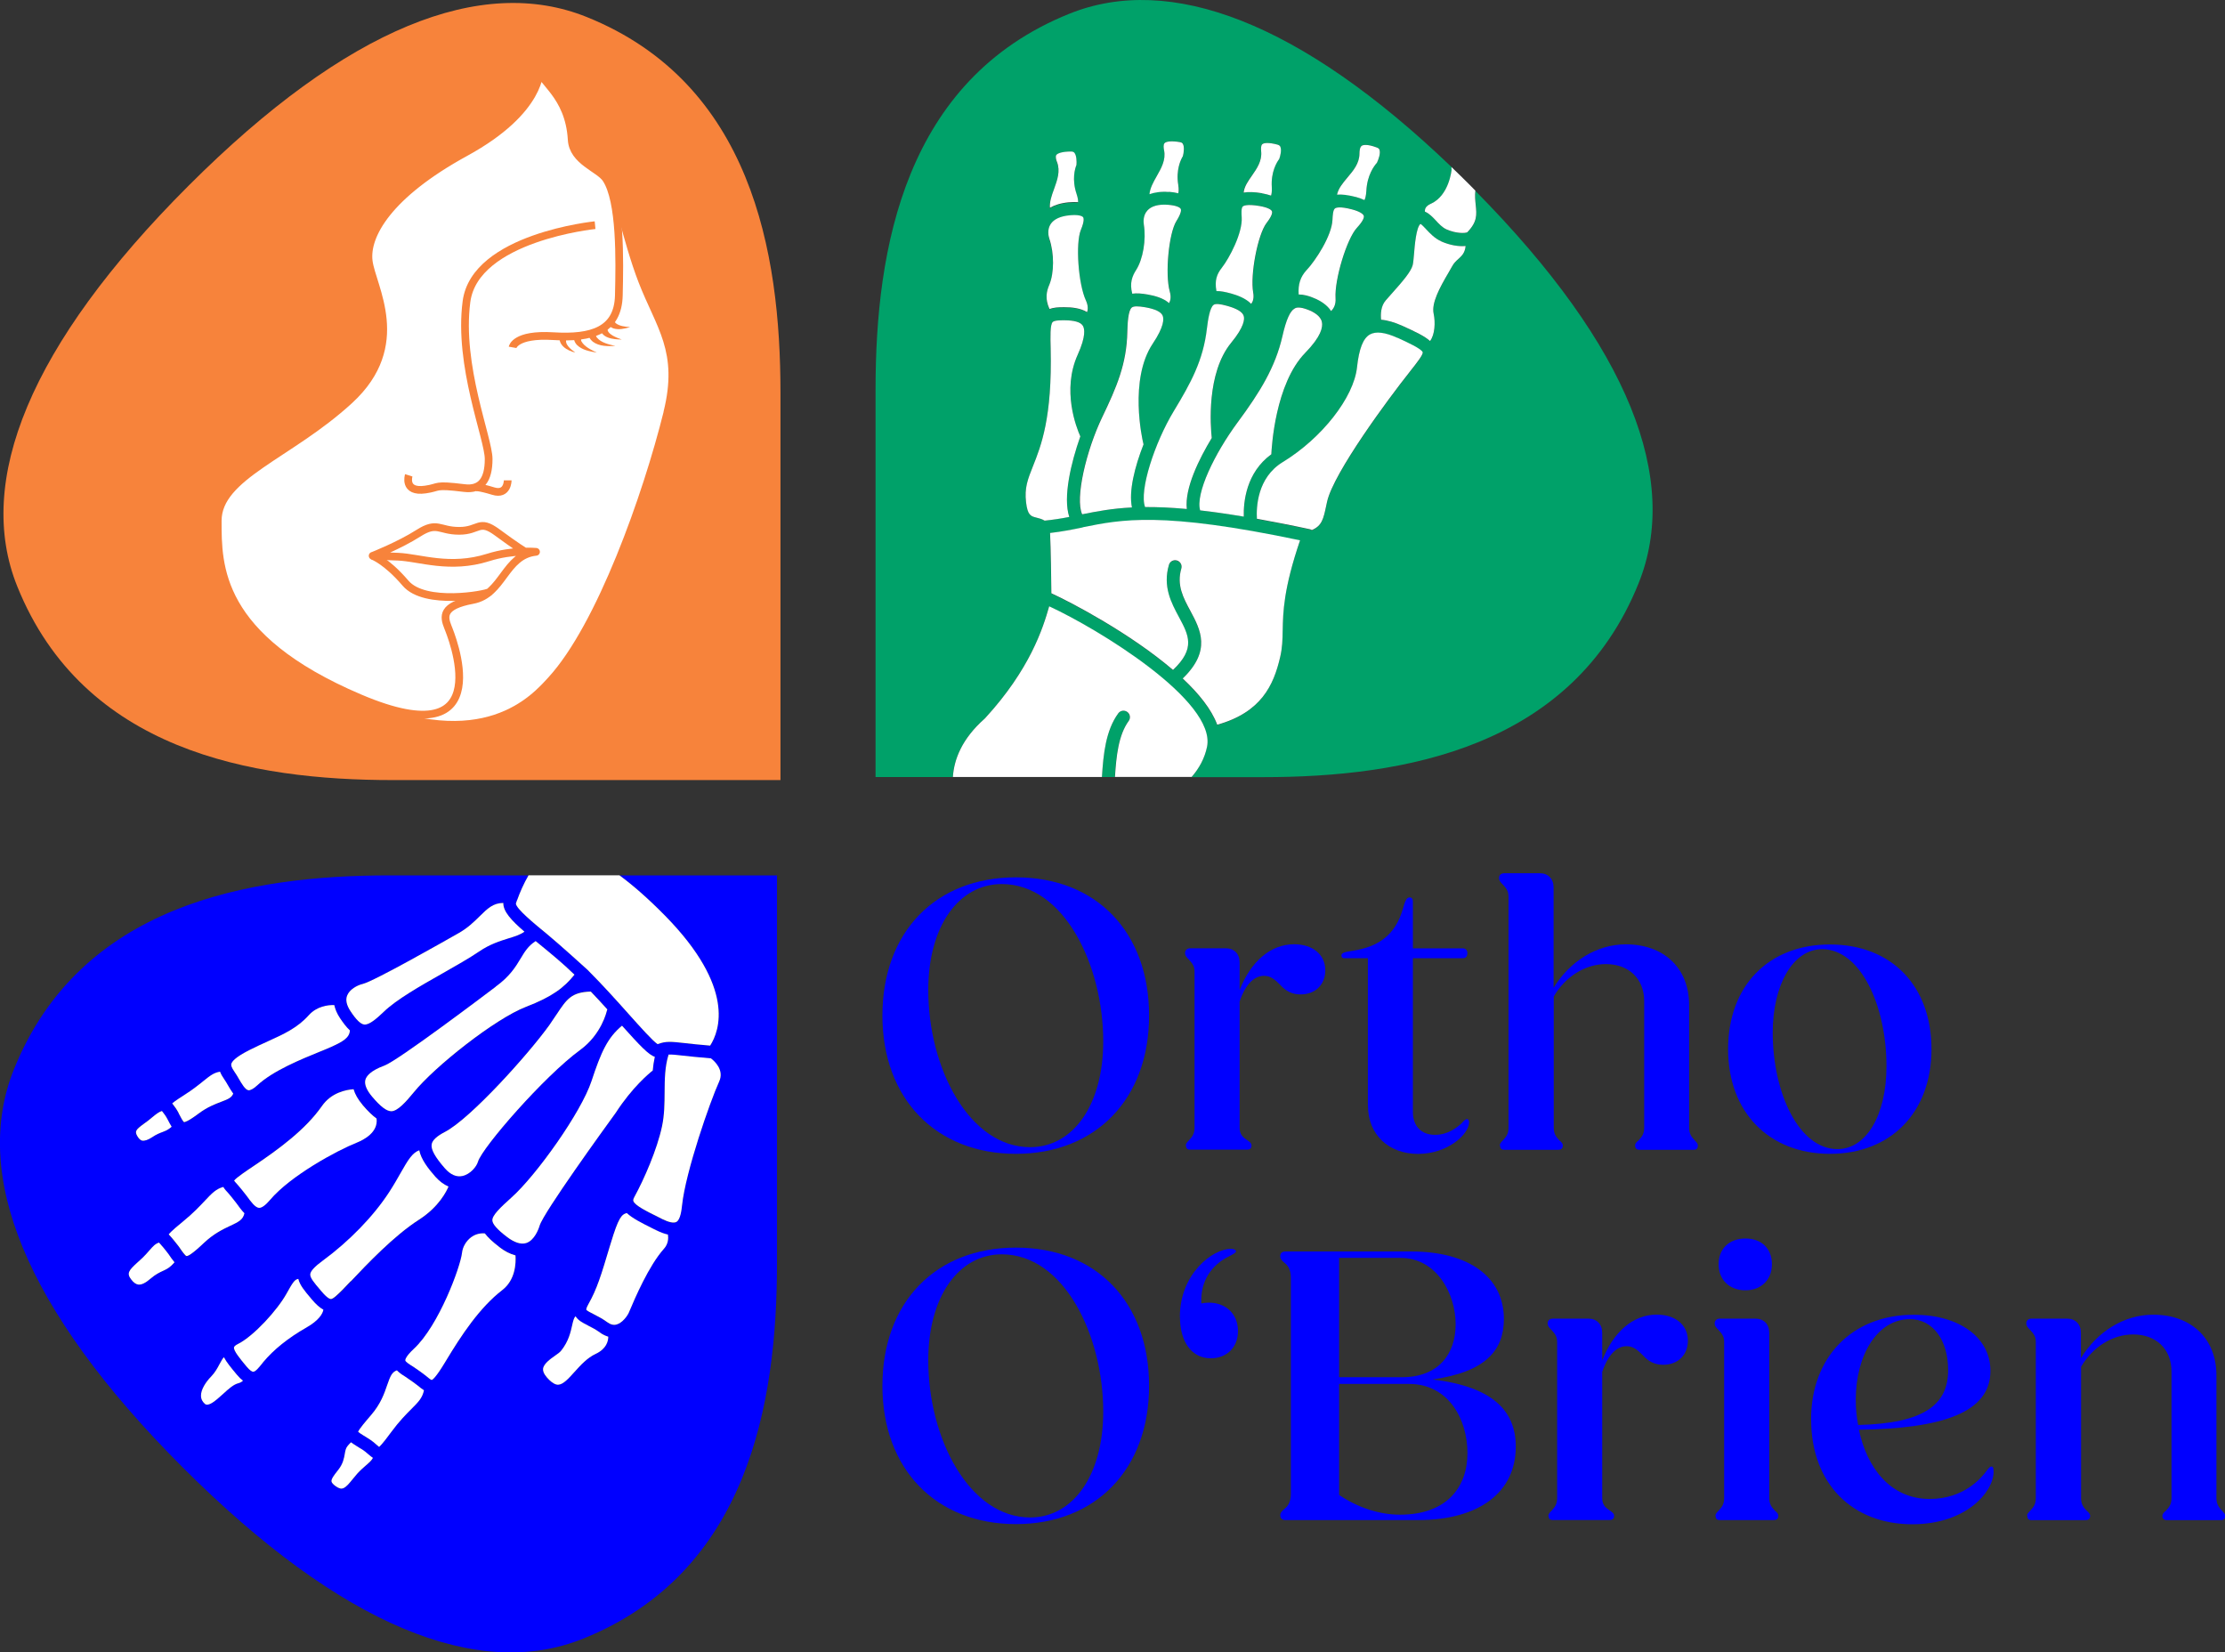 <svg xmlns="http://www.w3.org/2000/svg" id="Ebene_3" viewBox="0 0 288.28 214.07"><rect x="0" y="0" width="288.28" height="214.07" fill="#333333" stroke="none"/><defs><style>.cls-1{fill:blue;}.cls-2{fill:#f7833b;}.cls-3{fill:#fff;}.cls-4{fill:#00a169;}.cls-5{fill:none;stroke:#f7833b;stroke-linejoin:round;stroke-width:1px;}</style></defs><path class="cls-2" d="m76.01,2.2c-13.55-5.45-30.96,1.24-51.59,21.87C3.78,44.7-3.23,62.4,2.23,75.95c8.58,21.32,30.41,25.11,48.62,25.11h50.22s.05,0,.05,0v-50.24c0-18.21-3.79-40.04-25.11-48.62Z"></path><g><path class="cls-1" d="m100.66,113.41h-20.4c1.7,1.24,3.66,2.93,5.93,5.25,9.09,9.27,7.07,14.87,5.82,16.81-1.48-.12-2.53-.24-3.33-.33-1.73-.2-2.39-.27-3.48.14-.63-.41-2.26-2.24-3.72-3.87-1.51-1.69-3.37-3.77-5.34-5.74,0,0-.01-.01-.02-.02-.16-.16-3.71-3.37-5.2-4.59-1.72-1.41-4.05-3.32-4.08-4,.04-.13.1-.29.16-.46,0-.02.01-.03.02-.05.31-.85.82-2.05,1.45-3.14h-18.04c-18.21,0-40.04,3.79-48.62,25.11-5.45,13.55,1.24,30.96,21.87,51.59s38.33,27.64,51.88,22.18c21.32-8.58,25.11-30.41,25.11-48.62v-50.22s0-.05,0-.05h-.02Zm-24.1,15.04c.74.78,1.46,1.56,2.14,2.31-.03.06-.06.13-.07.2,0,.03-.65,3.01-3.46,5.06-4.66,3.4-12.69,12.64-13.23,14.47-.19.63-.99,1.63-2.01,1.85-.78.17-1.54-.15-2.26-.97-1.3-1.48-1.85-2.48-1.73-3.14.1-.52.66-1.05,1.72-1.6,3.34-1.74,10.87-10.13,13.52-13.83.35-.49.66-.96.94-1.39,1.31-1.99,1.93-2.91,4.45-2.98Zm-7.15-6.52c.16.13.31.26.48.39,1.44,1.18,3.08,2.53,4.55,3.96-1.31,1.64-2.86,2.84-6.27,4.16-4,1.54-11.83,7.74-14.54,11.07-1.03,1.27-2.1,2.45-2.92,2.46-.61,0-1.39-.59-2.49-1.89-.73-.87-1.03-1.6-.87-2.18.13-.48.65-1.18,2.46-1.84,1.75-.64,13.15-9.25,14.43-10.22,1.84-1.33,2.59-2.57,3.25-3.67.53-.88.97-1.61,1.93-2.23Zm-20.62,22.97c.23,1.8-1.67,2.77-2.54,3.11-2.62,1.04-8.62,4.3-11.27,7.44-.57.67-1.06,1.04-1.42,1.02-.49-.02-1.07-.83-1.59-1.54-.27-.38-1.06-1.33-1.15-1.42-.18-.2-.4-.43-.49-.57.29-.38,1.63-1.29,2.46-1.84,3.38-2.26,6.79-4.78,8.92-7.82,1.22-1.74,3.12-2.11,4.1-2.18.19.65.57,1.33,1.16,2.02.67.8,1.26,1.37,1.82,1.77Zm-3.81-15.93c.31-.77,1.26-1.32,2.02-1.5,1.47-.35,10.6-5.54,12.4-6.57,1.18-.65,2.01-1.47,2.74-2.19,1.02-1,1.75-1.72,3.07-1.73-.02,1.1,1.03,2.25,2.74,3.72-.56.41-1.25.62-2.08.87-1.06.32-2.38.72-3.8,1.7-1.24.84-2.91,1.79-4.68,2.8-2.97,1.69-6.03,3.43-7.67,5.01-.89.86-1.87,1.72-2.53,1.65-.47-.05-1.05-.62-1.78-1.72-.52-.78-.66-1.47-.44-2.04Zm-15.01,8.87c.08-.31.54-.88,2.32-1.78.86-.44,1.66-.8,2.43-1.15,2.05-.93,3.82-1.73,5.28-3.37,1.07-1.19,2.51-1.34,3.31-1.32.1.51.33,1.07.74,1.69.37.56.79,1.14,1.28,1.59-.04.98-.98,1.48-2.38,2.12-.39.18-.93.4-1.55.65-2.41.98-6.04,2.46-8.06,4.34-.48.44-.9.68-1.16.64-.41-.06-.86-.84-1.23-1.47-.18-.3-.36-.62-.56-.9-.44-.63-.46-.89-.42-1.04Zm-6.14,4.07c1.12-.71,1.89-1.33,2.51-1.83.89-.71,1.38-1.1,2.17-1.22.14.36.34.69.54.97.16.22.31.49.48.78.21.36.43.75.69,1.09-.22.52-.61.7-1.54,1.05-.81.3-1.81.68-2.97,1.55-1.42,1.06-1.79,1.1-1.86,1.09-.15-.08-.45-.65-.71-1.16-.26-.5-.53-.85-.73-1.11-.03-.04-.07-.09-.11-.14.34-.31,1.21-.86,1.52-1.06Zm-5.15,3.64c.17-.12.33-.24.49-.36.19-.15.37-.29.53-.43.54-.44.88-.71,1.27-.83.05.06.09.12.14.18.18.23.38.49.59.9.18.35.35.68.53.96-.07.06-.15.13-.27.22-.34.26-.58.34-.9.46-.35.13-.79.29-1.38.69-.51.34-.97.49-1.28.42-.08-.02-.34-.08-.62-.56-.37-.63-.26-.83.88-1.66Zm3.53,18.41c-.38.37-.7.51-1.09.69-.43.2-.97.45-1.63,1.02-.63.55-1.15.8-1.56.76-.3-.03-.61-.25-.92-.65-.62-.81-.37-1.18.87-2.28.22-.19.44-.39.64-.59.33-.33.59-.63.83-.9.48-.56.76-.87,1.25-1.02.1.12.2.23.31.34.24.25.92,1.13.92,1.13.28.41.53.78.79,1.08-.09.11-.22.25-.4.42Zm.97-2.42s-.83-1.07-1.09-1.34c-.08-.09-.18-.19-.24-.26.29-.39,1.38-1.28,1.87-1.69,1.3-1.07,2.14-1.96,2.82-2.68.92-.98,1.44-1.52,2.38-1.78.18.29.43.56.69.85.09.09.77.91,1.02,1.27.32.44.65.9,1.03,1.29-.2.85-.73,1.1-1.82,1.62-.97.46-2.18,1.03-3.49,2.28-1.55,1.48-2.04,1.68-2.2,1.65-.18-.02-.64-.7-.98-1.2Zm7.73,17.65c-.65.16-1.27.73-1.99,1.38-1.04.95-1.93,1.7-2.38,1.3-.33-.3-.49-.62-.5-1.01-.03-.84.65-1.85,1.3-2.51.52-.54.83-1.12,1.11-1.64.23-.43.39-.71.56-.88.35.67.94,1.38,1.6,2.17l.12.14c.25.3.5.54.75.73-.13.13-.31.25-.57.32Zm8.77-7.2c-2.35,1.34-4.24,2.85-5.59,4.48-.07.09-.15.18-.22.28-.32.4-.77.96-1.07.96h0c-.19,0-.49-.23-.81-.61l-.12-.14c-.74-.88-1.65-1.98-1.56-2.41.03-.12.22-.28.52-.44,2.05-1.03,5.12-4.41,6.29-6.53.78-1.42,1.03-1.83,1.52-1.9.2.83.84,1.58,1.6,2.48l.14.17c.56.66,1.04,1.09,1.51,1.34-.08.52-.59,1.39-2.21,2.32Zm3.2-3.68c-.15,0-.5-.15-1.25-1.03l-.14-.17c-.74-.88-1.33-1.57-1.28-2.03.05-.41.58-.99,1.59-1.72,3.44-2.51,6.58-5.75,8.62-8.88.6-.92,1.07-1.75,1.49-2.49.97-1.72,1.52-2.63,2.42-2.95.24,1.18,1.12,2.34,2.1,3.44.52.58,1.09,1,1.69,1.26-.22.55-1.2,2.61-3.82,4.29-3.26,2.09-6.75,5.78-8.83,7.98-.45.48-.83.88-1.11,1.16-.57.57-1.15,1.15-1.46,1.15h0Zm4.5,21.58c-.34.29-.72.62-1.09,1.04-.19.21-.38.44-.56.67-1.05,1.3-1.38,1.55-2.22.97-.34-.23-.54-.46-.56-.63-.05-.32.38-.87.76-1.35l.14-.18c.6-.77.72-1.47.82-2.03.08-.46.13-.76.41-1.09.17-.19.3-.33.4-.42.28.22,1.29.84,1.29.84.44.27.74.53,1,.76.17.15.35.31.55.43-.16.32-.47.6-.94,1Zm5.93-7.36c-.7.71-1.58,1.58-2.61,2.98-.37.51-1.2,1.62-1.58,1.94-.08-.06-.18-.15-.26-.22-.28-.25-.67-.59-1.23-.93,0,0-1.08-.65-1.23-.8.14-.38,1.03-1.42,1.69-2.19,1.24-1.44,1.71-2.8,2.08-3.89.4-1.15.61-1.66,1.25-1.89.35.37.82.67,1.29.95.34.21,1.25.88,1.36.97.29.24.57.47.86.65-.19.98-.69,1.49-1.62,2.42Zm11.79-15.41c-2.94,2.27-5.28,5.81-7.38,9.29-1.24,2.06-1.67,2.35-1.78,2.37-.13-.02-.53-.35-.81-.59-.12-.1-1.18-.88-1.55-1.11-.44-.27-1.03-.64-1.06-.85,0-.04-.01-.45,1.12-1.5,3.22-2.99,6.02-10.58,6.23-12.42.09-.78.55-1.56,1.2-2.04.37-.27.97-.56,1.76-.48.4.53,1,1.09,1.84,1.73.74.56,1.45.93,2.14,1.11.07,1.04-.02,3.19-1.7,4.48Zm3.07-6.07c-.68.21-1.53-.06-2.52-.82-1.23-.94-1.84-1.64-1.86-2.12-.03-.67,1.02-1.66,2.51-2.99,3.19-2.86,9-10.99,10.34-15.06,1.24-3.76,2.07-5.61,3.95-7.17,2.35,2.62,3.45,3.79,4.25,4.03-.14.59-.22,1.19-.27,1.78-.43.33-2.64,2.16-4.79,5.47-1.55,2.13-9.31,12.86-9.86,14.61-.14.44-.68,1.92-1.75,2.27Zm9.01,14.36c-1.1.51-1.96,1.48-2.73,2.32-.77.85-1.49,1.65-2.12,1.67-.32.01-.72-.2-1.17-.62-.39-.37-.84-.92-.8-1.42.05-.66.95-1.29,1.54-1.71.36-.25.64-.45.83-.69.94-1.21,1.2-2.37,1.39-3.21.14-.62.22-.98.45-1.22.32.54.92.85,1.6,1.19.47.24,1.01.51,1.56.91.38.28.74.44,1.08.54,0,.59-.23,1.58-1.63,2.23Zm8.85-13.64c-2,2.23-3.8,6.49-4.48,8.09l-.08.19c-.19.44-.84,1.35-1.59,1.55-.39.11-.78.01-1.2-.29-.65-.48-1.28-.79-1.78-1.05-.35-.18-.89-.45-.95-.58,0,0-.03-.17.25-.67,1.15-2.03,1.69-3.84,2.77-7.45l.17-.55c.96-3.21,1.37-3.67,2.06-3.85.72.68,1.88,1.27,3.41,2.03l.45.22c.53.27,1.02.45,1.47.54.07.46.06,1.19-.5,1.82Zm7.14-21.64c-1.2,2.64-4.34,11.66-4.81,16.03-.06.56-.2,1.86-.73,2.16-.34.18-.99.05-1.84-.37l-.45-.23c-1.6-.8-3.11-1.55-3.29-2.11-.01-.05-.06-.18.12-.5,1.28-2.33,2.96-6.19,3.59-9.15.32-1.49.33-2.98.34-4.43.01-1.69.02-3.29.5-4.84,0-.01,0-.03,0-.05.42-.02.94.04,1.88.14.84.1,1.99.22,3.62.35.46.35,1.75,1.51,1.07,3Z"></path><path class="cls-3" d="m40.39,168.33l-.14-.17c-.76-.9-1.4-1.65-1.6-2.48-.49.08-.73.49-1.52,1.9-1.17,2.12-4.24,5.5-6.29,6.53-.3.15-.5.31-.52.44-.09.43.83,1.53,1.56,2.41l.12.14c.32.38.62.61.81.61h0c.3,0,.74-.56,1.07-.96.08-.1.15-.19.22-.28,1.36-1.63,3.24-3.14,5.59-4.48,1.62-.92,2.13-1.8,2.21-2.32-.47-.25-.95-.68-1.51-1.34Z"></path><path class="cls-3" d="m29.85,158.8c1.09-.52,1.62-.77,1.82-1.62-.38-.39-.72-.85-1.03-1.29-.26-.36-.94-1.18-1.02-1.27-.27-.29-.52-.56-.69-.85-.94.26-1.46.8-2.38,1.78-.68.72-1.52,1.62-2.82,2.68-.49.4-1.58,1.29-1.87,1.69.07.08.16.18.24.26.26.27,1.09,1.34,1.09,1.34.34.5.8,1.18.98,1.2.15.02.65-.18,2.2-1.65,1.31-1.25,2.52-1.82,3.49-2.28Z"></path><path class="cls-3" d="m64.23,127.83c-1.28.97-12.67,9.58-14.43,10.22-1.8.66-2.33,1.37-2.46,1.84-.15.58.14,1.31.87,2.18,1.1,1.3,1.88,1.89,2.49,1.89.81,0,1.88-1.19,2.92-2.46,2.7-3.33,10.53-9.53,14.54-11.07,3.42-1.31,4.96-2.52,6.27-4.16-1.47-1.44-3.11-2.78-4.55-3.96-.16-.13-.32-.26-.48-.39-.97.63-1.4,1.35-1.93,2.23-.66,1.1-1.41,2.34-3.25,3.67Z"></path><path class="cls-3" d="m30.73,178.14l-.12-.14c-.66-.8-1.25-1.5-1.6-2.17-.17.18-.33.45-.56.88-.27.52-.59,1.1-1.11,1.64-.65.66-1.33,1.67-1.3,2.51.01.39.17.71.5,1.01.45.4,1.34-.35,2.38-1.3.72-.66,1.34-1.22,1.99-1.38.26-.07.44-.19.57-.32-.25-.19-.5-.43-.75-.73Z"></path><path class="cls-3" d="m20.91,161.32c-.11-.11-.21-.22-.31-.34-.48.15-.77.47-1.25,1.02-.23.27-.5.57-.83.9-.2.2-.42.4-.64.59-1.24,1.11-1.49,1.48-.87,2.28.3.4.61.61.92.65.41.04.93-.21,1.56-.76.66-.57,1.2-.82,1.63-1.02.39-.18.71-.33,1.09-.69.19-.18.31-.32.4-.42-.26-.3-.51-.67-.79-1.08,0,0-.67-.88-.92-1.13Z"></path><path class="cls-3" d="m46.97,143.13c-.59-.7-.97-1.37-1.16-2.02-.98.07-2.88.43-4.1,2.18-2.13,3.05-5.55,5.56-8.92,7.82-.82.55-2.17,1.45-2.46,1.84.09.14.31.37.49.57.09.1.88,1.05,1.15,1.42.51.71,1.1,1.52,1.59,1.54.36.02.85-.35,1.42-1.02,2.65-3.14,8.65-6.4,11.27-7.44.87-.35,2.77-1.32,2.54-3.11-.55-.4-1.14-.97-1.82-1.77Z"></path><path class="cls-3" d="m47.19,132.73c.66.07,1.64-.8,2.53-1.65,1.63-1.58,4.7-3.33,7.67-5.01,1.77-1.01,3.44-1.95,4.68-2.8,1.43-.97,2.75-1.37,3.8-1.7.82-.25,1.51-.46,2.08-.87-1.71-1.47-2.76-2.62-2.74-3.72-1.31,0-2.05.72-3.07,1.73-.73.72-1.56,1.53-2.74,2.19-1.81,1.03-10.94,6.22-12.4,6.57-.76.18-1.72.73-2.02,1.5-.23.57-.08,1.26.44,2.04.73,1.11,1.31,1.67,1.78,1.72Z"></path><path class="cls-3" d="m23.14,144.21c.26.51.56,1.08.71,1.16.07,0,.44-.03,1.86-1.09,1.16-.87,2.16-1.24,2.97-1.55.93-.35,1.32-.53,1.54-1.05-.26-.35-.48-.73-.69-1.09-.17-.29-.32-.56-.48-.78-.2-.28-.4-.61-.54-.97-.79.12-1.29.51-2.17,1.22-.62.5-1.39,1.12-2.51,1.83-.31.2-1.18.75-1.52,1.06.03.05.07.09.11.14.2.26.47.61.73,1.11Z"></path><path class="cls-3" d="m18.41,147.76c.31.07.77-.08,1.28-.42.59-.4,1.03-.56,1.38-.69.32-.12.55-.21.9-.46.11-.09.2-.16.27-.22-.18-.28-.35-.61-.53-.96-.21-.41-.41-.67-.59-.9-.05-.06-.09-.12-.14-.18-.39.12-.74.39-1.27.83-.17.14-.34.28-.53.43-.16.12-.33.25-.49.36-1.15.83-1.25,1.03-.88,1.66.28.48.54.54.62.56Z"></path><path class="cls-3" d="m30.95,139.77c.37.63.82,1.41,1.23,1.47.25.04.68-.19,1.16-.64,2.02-1.88,5.65-3.36,8.06-4.34.62-.25,1.16-.47,1.55-.65,1.4-.64,2.34-1.14,2.38-2.12-.49-.45-.9-1.03-1.28-1.59-.41-.62-.63-1.19-.74-1.69-.8-.02-2.24.13-3.31,1.32-1.47,1.64-3.23,2.44-5.28,3.37-.77.35-1.57.71-2.43,1.15-1.78.9-2.24,1.47-2.32,1.78-.04.15-.02.41.42,1.04.2.28.38.59.56.9Z"></path><path class="cls-3" d="m67,116.59c-.06.17-.11.32-.16.46.02.67,2.36,2.59,4.08,4,1.48,1.22,5.03,4.43,5.2,4.59,0,0,.01.01.02.02,1.97,1.97,3.83,4.05,5.34,5.74,1.46,1.63,3.09,3.46,3.72,3.87,1.09-.41,1.75-.33,3.48-.14.79.09,1.85.21,3.33.33,1.25-1.94,3.27-7.54-5.82-16.81-2.27-2.31-4.23-4-5.93-5.25h-11.78c-.64,1.09-1.15,2.29-1.45,3.14,0,.02-.01.03-.02.05Z"></path><path class="cls-3" d="m76.17,171.71c-.68-.34-1.27-.65-1.6-1.19-.23.24-.31.6-.45,1.22-.19.84-.44,2-1.39,3.21-.18.24-.47.44-.83.69-.59.42-1.49,1.05-1.54,1.71-.04.5.42,1.05.8,1.42.44.43.85.64,1.17.62.64-.02,1.36-.82,2.12-1.67.77-.85,1.63-1.81,2.73-2.32,1.4-.66,1.63-1.65,1.63-2.23-.34-.1-.71-.26-1.08-.54-.55-.4-1.08-.67-1.56-.91Z"></path><path class="cls-3" d="m85.07,159.4l-.45-.22c-1.52-.76-2.69-1.35-3.41-2.03-.69.18-1.09.64-2.06,3.85l-.17.55c-1.08,3.61-1.62,5.43-2.77,7.45-.28.5-.25.67-.25.67.06.13.59.4.95.58.5.26,1.13.57,1.78,1.05.42.3.81.4,1.2.29.75-.21,1.4-1.11,1.59-1.55l.08-.19c.68-1.6,2.48-5.86,4.48-8.09.56-.63.57-1.36.5-1.82-.45-.1-.94-.28-1.47-.54Z"></path><path class="cls-3" d="m84.57,138.69c.05-.59.14-1.18.27-1.78-.8-.25-1.9-1.41-4.25-4.03-1.88,1.56-2.71,3.41-3.95,7.17-1.34,4.07-7.15,12.2-10.34,15.06-1.48,1.33-2.53,2.33-2.51,2.99.02.48.63,1.18,1.86,2.12.99.76,1.84,1.03,2.52.82,1.08-.34,1.62-1.82,1.75-2.27.55-1.75,8.31-12.48,9.86-14.61,2.15-3.32,4.36-5.14,4.79-5.47Z"></path><path class="cls-3" d="m92.11,137.11c-1.63-.13-2.78-.26-3.62-.35-.94-.11-1.46-.16-1.88-.14,0,.02,0,.03,0,.05-.47,1.55-.49,3.15-.5,4.84-.01,1.45-.02,2.94-.34,4.43-.63,2.96-2.31,6.82-3.59,9.15-.18.32-.13.46-.12.5.18.57,1.69,1.32,3.29,2.11l.45.23c.85.42,1.5.56,1.84.37.53-.29.67-1.6.73-2.16.47-4.37,3.61-13.39,4.81-16.03.68-1.5-.61-2.65-1.07-3Z"></path><path class="cls-3" d="m45.46,165.99c2.08-2.2,5.57-5.89,8.83-7.98,2.62-1.68,3.59-3.74,3.82-4.29-.6-.26-1.17-.68-1.69-1.26-.97-1.1-1.86-2.26-2.1-3.44-.9.33-1.45,1.24-2.42,2.95-.42.74-.89,1.57-1.49,2.49-2.04,3.13-5.18,6.36-8.62,8.88-1,.73-1.54,1.31-1.59,1.72-.06.46.53,1.16,1.28,2.03l.14.17c.75.89,1.11,1.03,1.25,1.03h0c.3,0,.89-.59,1.46-1.15.28-.28.66-.68,1.11-1.16Z"></path><path class="cls-3" d="m64.66,161.52c-.84-.64-1.44-1.2-1.84-1.73-.79-.07-1.38.21-1.76.48-.65.48-1.12,1.26-1.2,2.04-.21,1.84-3.01,9.43-6.23,12.42-1.13,1.05-1.12,1.46-1.12,1.5.02.21.62.58,1.06.85.37.23,1.44,1.01,1.55,1.11.29.24.68.57.81.59.12-.03.55-.32,1.78-2.37,2.09-3.48,4.44-7.02,7.38-9.29,1.68-1.3,1.77-3.44,1.7-4.48-.69-.18-1.4-.54-2.14-1.11Z"></path><path class="cls-3" d="m46.77,187.69s-1.02-.62-1.29-.84c-.1.1-.24.23-.4.42-.28.32-.33.63-.41,1.09-.1.56-.22,1.26-.82,2.03l-.14.18c-.38.48-.81,1.03-.76,1.35.03.18.23.4.56.63.84.58,1.17.34,2.22-.97.18-.23.37-.46.56-.67.38-.42.76-.75,1.09-1.04.47-.4.77-.68.94-1-.19-.12-.37-.28-.55-.43-.27-.23-.57-.5-1-.76Z"></path><path class="cls-3" d="m72.11,131.42c-.28.43-.59.89-.94,1.39-2.65,3.7-10.18,12.09-13.52,13.83-1.06.55-1.63,1.08-1.72,1.6-.12.66.43,1.66,1.73,3.14.72.81,1.48,1.14,2.26.97,1.03-.23,1.83-1.22,2.01-1.85.54-1.83,8.57-11.07,13.23-14.47,2.81-2.05,3.45-5.03,3.46-5.06.02-.07.04-.14.07-.2-.68-.75-1.39-1.53-2.14-2.31-2.52.07-3.13.99-4.45,2.98Z"></path><path class="cls-3" d="m52.71,178.48c-.47-.29-.94-.58-1.29-.95-.64.23-.85.74-1.25,1.89-.37,1.09-.84,2.45-2.08,3.89-.66.77-1.56,1.81-1.69,2.19.14.14,1.23.8,1.23.8.56.34.95.68,1.23.93.09.08.18.16.26.22.38-.32,1.21-1.43,1.58-1.94,1.03-1.4,1.91-2.28,2.61-2.98.93-.93,1.42-1.44,1.62-2.42-.29-.18-.57-.41-.86-.65-.11-.09-1.02-.76-1.36-.97Z"></path></g><g><path class="cls-4" d="m191.16,24.7c-.06.68,0,1.3.05,1.87.13,1.26.22,2.18-1.1,3.54-.29.12-1.41.19-2.68-.38-.53-.24-.98-.72-1.42-1.19-.35-.37-.82-.88-1.38-1.11-.01-.12,0-.25.04-.38.09-.25.34-.47.73-.65,0,0,.01,0,.02,0,2.34-1.08,2.66-4.32,2.67-4.46,0-.07,0-.14,0-.21,0-.02,0-.05,0-.07C168.45,2.82,151.58-3.47,138.55,1.78c-21.32,8.58-25.11,30.41-25.11,48.62v50.22s0,.05,0,.05h10.01c.15-2.3,1.18-4.96,4.12-7.56.02-.02.04-.04.06-.06,5.82-6.34,7.5-11.69,8.29-14.47,6.28,2.88,21.65,12.24,20.45,18.2-.3,1.5-1.03,2.79-1.99,3.9h9.3c18.21,0,40.04-3.79,48.62-25.11,5.39-13.39-1.09-30.55-21.15-50.85Zm-16.57-1.72c.76-.9,1.55-1.83,1.55-3.12,0-.29.04-.8.29-.98.11-.08.59-.3,1.99.23.22.08.28.19.31.28.17.45-.13,1.28-.33,1.69-.34.37-1.27,1.58-1.37,3.65-.03.68-.16,1.02-.25,1.18-.34-.16-.72-.3-1.17-.42-.97-.26-1.75-.35-2.38-.29.18-.83.74-1.49,1.36-2.23Zm-5.29,12.01c1.15-1.23,3.25-4.45,3.35-6.5.03-.66.08-1.31.33-1.49.14-.1.63-.29,2.21.13,1.02.27,1.46.61,1.52.83.05.17,0,.59-.9,1.56-1.31,1.43-2.91,6.7-2.76,9.11.05.83-.25,1.35-.57,1.66-.41-.62-1.14-1.26-2.4-1.74-.49-.19-1.12-.39-1.79-.39-.1-1.33.22-2.31,1.03-3.16Zm-1.54,4.96c.23-.13.66-.24,1.7.16.73.28,1.64.78,1.82,1.59.15.67-.11,1.9-2.14,3.98-3.92,4.01-4.38,12.3-4.41,13.16-3.27,2.38-3.62,6.18-3.57,8.08-2.1-.35-3.97-.61-5.65-.81-.63-2.19,1.87-7.37,4.85-11.41,2.92-3.94,4.9-7.19,5.81-11.18.48-2.12.98-3.25,1.59-3.58Zm-5.56-17.2c.63-.89,1.34-1.9,1.19-3.16-.03-.26-.05-.73.15-.91.21-.18.83-.25,1.98.06.23.06.31.16.35.26.2.41,0,1.2-.14,1.6-.3.4-1.08,1.65-.96,3.65.04.61-.03.93-.1,1.09-.35-.12-.74-.23-1.19-.3-.99-.17-1.76-.19-2.38-.08.09-.79.56-1.46,1.08-2.2Zm-3.89,11.96c1-1.28,2.72-4.56,2.59-6.55-.03-.45-.08-1.21.14-1.41.09-.09.53-.34,2.18-.06,1.05.18,1.52.47,1.6.68.06.15.04.54-.7,1.52-1.14,1.48-2.14,6.7-1.73,9.01.13.73-.04,1.19-.26,1.47-.71-.74-1.79-1.13-2.65-1.36-.68-.19-1.29-.31-1.84-.3-.27-1.4.08-2.23.68-3Zm-1.05,4.78c.25-.17.8-.13,1.76.14,1.27.35,1.97.78,2.13,1.3.13.4.09,1.39-1.62,3.47-3.23,3.94-2.68,10.85-2.52,12.34-1.61,2.66-3.54,6.51-3.23,9.2-2.08-.19-3.86-.26-5.4-.25-.8-2.13,1.25-8.35,3.72-12.43,2.21-3.65,3.81-6.56,4.29-10.68.14-1.17.37-2.75.88-3.09Zm-7.39-16.66c.6-1.05,1.22-2.14.96-3.38-.05-.26-.12-.72.07-.92.19-.2.81-.33,1.98-.13.24.04.32.13.38.22.24.39.12,1.19.01,1.6-.26.43-.92,1.75-.6,3.72.1.61.06.93,0,1.09-.36-.09-.76-.15-1.21-.19-1.06-.08-1.88.06-2.51.29.07-.79.49-1.54.93-2.32Zm-2.66,12.15c.89-1.39,1.32-3.92,1-5.88-.06-.34-.12-1.2.47-1.84.52-.56,1.43-.81,2.65-.73,1.06.08,1.55.32,1.66.53.07.14.1.53-.56,1.58-.99,1.59-1.49,6.88-.86,9.13.2.7.08,1.18-.09,1.5-.76-.67-1.84-.95-2.79-1.12-.75-.13-1.4-.19-1.97-.1-.37-1.39.01-2.3.5-3.07Zm-1.16,8.02c.02-1.17.11-2.78.58-3.16.24-.19.78-.2,1.76-.03,1.3.23,2.03.59,2.24,1.09.17.39.22,1.38-1.28,3.61-3.13,4.67-1.34,12.47-1.26,12.8.02.07.04.17.06.26-1.13,2.91-1.93,6.08-1.5,8.17-2.61.13-4.56.51-6.46.89-.95-2.08.54-8.3,2.6-12.59,1.85-3.85,3.17-6.89,3.25-11.04Zm-9.49-18.49c.42-1.14.85-2.31.38-3.49-.1-.25-.24-.69-.09-.91.15-.22.74-.46,1.93-.45.24,0,.34.08.41.16.3.34.32,1.15.27,1.58-.19.47-.62,1.88.02,3.77.2.58.21.91.19,1.08-.37-.03-.77-.03-1.23.02-1.06.1-1.84.37-2.43.71-.06-.79.23-1.6.54-2.44Zm-.6,6.46c-.11-.33-.32-1.16.16-1.9.41-.64,1.28-1.04,2.49-1.15,1.06-.1,1.59.06,1.72.25.09.13.18.51-.29,1.65-.72,1.73-.34,7.03.66,9.15.31.66.28,1.15.15,1.5-.86-.53-1.97-.63-2.94-.64-.79,0-1.43.04-1.95.24-.6-1.32-.38-2.28-.02-3.12.65-1.52.65-4.08.01-5.96Zm-.61,36.48c-.37-.21-.75-.31-1.07-.39-.71-.17-1.14-.28-1.34-1.99-.22-1.87.22-2.98.89-4.66,1.06-2.66,2.51-6.3,2.3-15.28-.04-1.51-.07-3.07.26-3.41.21-.22.96-.23,1.51-.23,1.32.01,2.1.24,2.39.7.23.36.45,1.32-.66,3.77-2.07,4.59-.18,9.41.34,10.57-1.21,3.42-2.27,7.88-1.43,10.43-1,.19-2.03.36-3.19.48Zm30.83,14.27c-.02,1.2-.04,2.23-.34,3.49-.85,3.59-2.45,7.11-8.14,8.71-.74-1.99-2.39-4.04-4.47-5.99,3.75-3.63,2.3-6.34,1-8.74-.93-1.72-1.8-3.35-1.18-5.51.13-.45-.13-.91-.57-1.04s-.91.13-1.04.57c-.82,2.82.31,4.92,1.31,6.78,1.25,2.33,2.17,4.04-.78,6.83-5.52-4.73-13.15-8.74-15.76-9.93-.02-1.59-.07-5.85-.17-7.81,1.56-.18,2.91-.46,4.22-.72,5.04-1.02,10.25-2.08,28.16,1.69-2.14,6.33-2.2,9.29-2.25,11.69Zm16.53-33.6l-.16.21c-2.49,3.14-9.79,12.96-10.61,16.71l-.11.51c-.36,1.69-.55,2.6-1.86,3.15-.08-.05-.17-.09-.27-.11-2.51-.54-4.78-.98-6.85-1.35-.09-1.46.03-5.32,3.34-7.34,5.06-3.09,9.2-8.37,9.63-12.28.26-2.41.79-3.76,1.67-4.26.77-.43,1.97-.29,3.57.44,1.18.54,3.16,1.44,3.26,1.88.08.32-.78,1.4-1.62,2.45Zm6.24-14.56c-.28.26-.6.55-.81.96-.09.19-.25.45-.44.77-1.2,2.05-2.24,4-1.95,5.37.24,1.11.16,2.73-.47,3.53-.68-.62-1.84-1.17-3.52-1.94-1.05-.48-1.98-.75-2.82-.82-.07-.68-.05-1.76.6-2.5.21-.24.44-.5.67-.76,1.6-1.79,2.59-2.94,2.82-3.8.09-.32.13-.82.18-1.5.08-1.02.28-3.4.82-3.84,0,0,.01-.01.02-.01.17.09.5.44.72.68.5.54,1.12,1.2,1.97,1.58,1.08.48,2.24.68,3.15.59-.09.9-.49,1.27-.94,1.68Z"></path><path class="cls-4" d="m146.04,92.24c-.38-.27-.9-.19-1.17.19-1.6,2.22-1.92,5.23-2.11,8.24h1.68c.17-2.73.47-5.43,1.78-7.25.27-.38.19-.9-.19-1.17Z"></path><path class="cls-3" d="m159.46,38.01c.85.24,1.93.62,2.65,1.36.22-.28.39-.74.26-1.47-.41-2.3.59-7.52,1.73-9.01.75-.97.76-1.37.7-1.52-.08-.21-.55-.5-1.6-.68-1.65-.28-2.09-.03-2.18.06-.22.2-.17.95-.14,1.41.13,2-1.59,5.28-2.59,6.55-.6.77-.95,1.6-.68,3,.55-.01,1.15.11,1.84.3Z"></path><path class="cls-3" d="m140.2,66.63c1.9-.38,3.84-.76,6.46-.89-.44-2.09.36-5.26,1.5-8.17-.02-.1-.04-.19-.06-.26-.08-.33-1.86-8.14,1.26-12.8,1.5-2.23,1.44-3.22,1.28-3.61-.21-.5-.95-.86-2.24-1.09-.98-.17-1.52-.16-1.76.03-.47.39-.55,1.99-.58,3.16-.08,4.15-1.4,7.19-3.25,11.04-2.06,4.29-3.55,10.51-2.6,12.59Z"></path><path class="cls-3" d="m151.45,24.85c.45.03.85.1,1.21.19.05-.16.09-.49,0-1.09-.32-1.97.34-3.29.6-3.72.11-.41.23-1.22-.01-1.6-.05-.09-.14-.18-.38-.22-1.17-.2-1.79-.07-1.98.13-.19.19-.12.66-.07.92.26,1.24-.36,2.33-.96,3.38-.44.78-.86,1.53-.93,2.32.64-.23,1.46-.37,2.51-.29Z"></path><path class="cls-3" d="m148.68,38.15c.95.17,2.03.45,2.79,1.12.18-.32.29-.8.09-1.5-.63-2.26-.13-7.55.86-9.13.65-1.04.63-1.43.56-1.58-.1-.2-.59-.45-1.66-.53-1.22-.09-2.13.16-2.65.73-.59.64-.52,1.5-.47,1.84.32,1.96-.11,4.49-1,5.88-.49.77-.87,1.67-.5,3.07.57-.09,1.23-.03,1.97.1Z"></path><path class="cls-3" d="m148.37,65.69c1.55-.01,3.32.06,5.4.25-.31-2.69,1.62-6.54,3.23-9.2-.16-1.5-.71-8.4,2.52-12.34,1.71-2.08,1.75-3.07,1.62-3.47-.16-.52-.86-.94-2.13-1.3-.96-.27-1.51-.31-1.76-.14-.5.34-.74,1.93-.88,3.09-.48,4.12-2.08,7.03-4.29,10.68-2.47,4.08-4.51,10.29-3.72,12.43Z"></path><path class="cls-3" d="m163.49,25.04c.45.08.84.18,1.19.3.06-.16.13-.48.1-1.09-.13-2,.66-3.25.96-3.65.15-.4.34-1.19.14-1.6-.04-.09-.12-.19-.35-.26-1.14-.31-1.77-.24-1.98-.06-.2.17-.18.64-.15.91.14,1.26-.57,2.27-1.19,3.16-.52.74-.99,1.41-1.08,2.2.62-.11,1.39-.08,2.38.08Z"></path><path class="cls-3" d="m172.47,40.29c.32-.31.63-.83.57-1.66-.15-2.4,1.45-7.68,2.76-9.11.9-.97.95-1.4.9-1.56-.07-.23-.5-.56-1.52-.83-1.58-.42-2.07-.23-2.21-.13-.25.18-.3.84-.33,1.49-.09,2.06-2.2,5.28-3.35,6.5-.8.86-1.12,1.84-1.03,3.16.67,0,1.3.2,1.79.39,1.26.48,1.99,1.12,2.4,1.74Z"></path><path class="cls-3" d="m175.61,25.5c.45.12.84.26,1.17.42.09-.16.21-.49.25-1.18.1-2.07,1.03-3.28,1.37-3.65.2-.41.5-1.24.33-1.69-.03-.09-.1-.2-.31-.28-1.39-.53-1.88-.31-1.99-.23-.25.17-.29.69-.29.98,0,1.29-.79,2.22-1.55,3.12-.62.74-1.18,1.4-1.36,2.23.63-.06,1.41.04,2.38.29Z"></path><path class="cls-3" d="m155.5,66.12c1.68.19,3.56.46,5.65.81-.05-1.9.3-5.7,3.57-8.08.04-.86.49-9.16,4.41-13.16,2.03-2.08,2.29-3.31,2.14-3.98-.18-.81-1.09-1.31-1.82-1.59-1.05-.4-1.48-.29-1.7-.16-.6.32-1.11,1.46-1.59,3.58-.91,4-2.89,7.24-5.81,11.18-2.98,4.04-5.49,9.22-4.85,11.41Z"></path><path class="cls-3" d="m135.93,78.57c-.79,2.79-2.47,8.13-8.29,14.47-.02.02-.04.04-.06.06-2.94,2.6-3.97,5.26-4.12,7.56h19.31c.19-3.01.5-6.02,2.11-8.24.27-.38.8-.46,1.17-.19.38.27.46.8.19,1.17-1.32,1.82-1.61,4.52-1.78,7.25h9.94c.96-1.1,1.68-2.4,1.99-3.9,1.21-5.96-14.17-15.31-20.45-18.2Z"></path><path class="cls-3" d="m188.08,21.93c-.01.14-.33,3.38-2.67,4.46,0,0-.01,0-.02,0-.39.18-.64.4-.73.65-.05.13-.05.27-.04.38.56.23,1.03.74,1.38,1.11.43.47.88.95,1.42,1.19,1.27.56,2.39.5,2.68.38,1.32-1.36,1.23-2.27,1.1-3.54-.06-.57-.12-1.19-.05-1.87-.24-.25-.48-.49-.73-.74-.79-.79-1.58-1.56-2.36-2.31,0,.02,0,.05,0,.07.01.07.01.14,0,.21Z"></path><path class="cls-3" d="m186.74,31.27c-.85-.38-1.47-1.04-1.97-1.58-.22-.24-.55-.59-.72-.68,0,0-.01,0-.02.01-.54.44-.74,2.82-.82,3.84-.06.68-.1,1.18-.18,1.5-.24.86-1.22,2.01-2.82,3.8-.23.26-.46.51-.67.76-.65.74-.67,1.82-.6,2.5.83.07,1.76.34,2.82.82,1.69.77,2.84,1.32,3.52,1.94.63-.8.71-2.42.47-3.53-.3-1.38.75-3.33,1.95-5.37.19-.32.35-.59.44-.77.21-.41.53-.71.81-.96.45-.41.85-.78.94-1.68-.91.09-2.06-.11-3.15-.59Z"></path><path class="cls-3" d="m139.68,26.22c.02-.17,0-.5-.19-1.08-.64-1.89-.21-3.3-.02-3.77.04-.43.02-1.24-.27-1.58-.07-.08-.17-.15-.41-.16-1.19,0-1.77.23-1.93.45-.15.22-.01.67.09.91.46,1.18.03,2.35-.38,3.49-.31.84-.6,1.66-.54,2.44.59-.34,1.38-.61,2.43-.71.45-.04.86-.05,1.23-.02Z"></path><path class="cls-3" d="m181.06,43.77c-1.6-.73-2.8-.87-3.57-.44-.88.5-1.41,1.85-1.67,4.26-.42,3.91-4.56,9.19-9.63,12.28-3.31,2.02-3.43,5.88-3.34,7.34,2.07.37,4.34.81,6.85,1.35.1.02.19.06.27.11,1.31-.55,1.5-1.45,1.86-3.15l.11-.51c.82-3.76,8.11-13.57,10.61-16.71l.16-.21c.83-1.05,1.69-2.13,1.62-2.45-.11-.44-2.08-1.34-3.26-1.88Z"></path><path class="cls-3" d="m135.96,40.04c.52-.2,1.17-.25,1.95-.24.96,0,2.08.11,2.94.64.12-.34.15-.84-.15-1.5-.99-2.12-1.37-7.42-.66-9.15.47-1.13.38-1.52.29-1.65-.14-.18-.66-.35-1.72-.25-1.22.11-2.08.51-2.49,1.15-.47.73-.27,1.57-.16,1.9.64,1.88.63,4.44-.01,5.96-.36.84-.58,1.8.02,3.12Z"></path><path class="cls-3" d="m140.27,68.33c-1.31.27-2.66.54-4.22.72.1,1.96.16,6.22.17,7.81,2.61,1.19,10.23,5.2,15.76,9.93,2.95-2.78,2.03-4.5.78-6.83-1-1.86-2.13-3.96-1.31-6.78.13-.45.6-.7,1.04-.57s.7.6.57,1.04c-.63,2.16.25,3.79,1.18,5.51,1.29,2.41,2.75,5.12-1,8.74,2.08,1.95,3.73,3.99,4.47,5.99,5.7-1.6,7.3-5.12,8.14-8.71.3-1.26.32-2.29.34-3.49.05-2.4.1-5.36,2.25-11.69-17.91-3.77-23.12-2.71-28.16-1.69Z"></path><path class="cls-3" d="m139.97,56.53c-.52-1.16-2.41-5.98-.34-10.57,1.11-2.45.89-3.42.66-3.77-.29-.46-1.08-.69-2.39-.7-.55,0-1.3.01-1.51.23-.34.34-.3,1.9-.26,3.41.21,8.98-1.24,12.62-2.3,15.28-.67,1.68-1.11,2.79-.89,4.66.2,1.71.63,1.81,1.34,1.99.32.08.7.17,1.07.39,1.16-.12,2.19-.28,3.19-.48-.84-2.55.22-7,1.43-10.43Z"></path></g><path class="cls-3" d="m85.97,53.34c1.94-7.79-.92-10.81-3.22-16.73-2.14-5.52-3.36-12.47-4.52-13.86-1.05-1.25-4-1.85-4.15-4.66-.34-6.23-4.24-7.56-4.14-9.11,0,0,.41,5.28-9.63,10.77-10.04,5.49-12.94,10.77-12.53,14.08.41,3.31,5.28,10.87-2.48,18.01-7.76,7.14-17.08,9.83-17.08,15.63s.01,14.85,18.43,22.98c15.93,7.04,22.32-.43,24.38-2.67,6.31-6.87,12.27-23.67,14.95-34.43Z"></path><g><path class="cls-5" d="m77.1,29.17s-15.56,1.57-16.66,9.9,2.87,17.72,2.87,20.4-.97,4.03-3.15,3.76c-4.06-.5-3.06-.09-5.05.19-2.87.41-2.15-1.84-2.15-1.84"></path><path class="cls-5" d="m66.41,45s.31-1.76,5.28-1.45c4.97.31,8.38-.72,8.49-5.28s.25-12.25-1.66-15.11c-.91-1.36-4.29-2.26-4.45-5.07-.34-5.9-4.24-7.56-4.14-9.11,0,0,.41,5.28-9.63,10.77-10.04,5.49-12.94,10.77-12.53,14.08s5.28,10.87-2.48,18.01c-7.76,7.14-17.08,9.83-17.08,15.63s-.1,15.11,18.43,22.98c18.53,7.87,11.67-8.51,11.39-9.21-.56-1.39-.78-2.77,3.2-3.51,3.98-.73,4.14-5.82,8.22-6.24,0,0-2.98-.29-6.2.73-4.97,1.57-8.86.02-11.69-.1-3.69-.16-3.27-.11-3.27-.11,0,0,3.46-1.36,5.92-2.93s2.67-.31,5.29-.31,2.52-1.57,4.93.21c2.41,1.78,3.55,2.47,3.55,2.47"></path><path class="cls-5" d="m63.39,76.7c-.39.32-8.33,1.79-10.84-1.14-2.51-2.93-4.27-3.55-4.27-3.55"></path><path class="cls-5" d="m61.59,63.13s.42-.09,2.31.49,1.88-1.39,1.88-1.39"></path><path class="cls-2" d="m73.45,43.84c-.44.68.52,1.44,1.09,1.83-1.03-.22-2.4-1-1.96-2.32,0,0,.87.48.87.48h0Z"></path><path class="cls-2" d="m75.33,43.86s-.1.18,0,.36c.4.71,1.26,1.1,2,1.46-.91-.16-1.9-.31-2.61-1.02-.24-.29-.5-.71-.25-1.31l.86.51h0Z"></path><path class="cls-2" d="m77.23,43.28c-.05.01-.04.29.11.46.56.67,1.54.88,2.39,1.08-.97.04-2.06.08-2.92-.55-.3-.26-.61-.61-.55-1.23l.97.24h0Z"></path><path class="cls-2" d="m78.72,42.55c-.13.72,1.21,1.22,1.83,1.43-1.09,0-2.77-.15-2.81-1.63,0,0,.98.2.98.2h0Z"></path><path class="cls-2" d="m79.7,41.69c-.06-.12-.04.09.08.18.49.39,1.21.45,1.86.51-.7.19-1.46.4-2.21.15-.27-.13-.63-.28-.72-.87l1,.04h0Z"></path></g><g><path class="cls-1" d="m114.33,131.57c0-10.8,6.86-17.91,17.3-17.91s17.25,7.11,17.25,17.91-6.91,17.91-17.25,17.91-17.3-7.11-17.3-17.91Zm28.61,3.33c0-9.78-5.02-20.37-13.15-20.37-5.58,0-9.52,5.48-9.52,13.72,0,10.24,5.37,20.37,13.2,20.37,5.58,0,9.47-5.48,9.47-13.72Z"></path><path class="cls-1" d="m153.64,148.4c0-.26.2-.46.41-.67.36-.41.72-.77.72-1.64v-20.22c0-.77-.36-1.13-.72-1.54-.31-.31-.51-.51-.51-.87,0-.41.31-.61.67-.61h4.61c1.08,0,1.79.72,1.79,1.84v3.58c1.43-3.68,3.99-5.94,7.06-5.94,2.35,0,4.04,1.28,4.04,3.38,0,1.79-1.23,3.12-3.22,3.12-1.02,0-1.89-.41-2.61-1.23-.67-.67-1.23-1.18-2.1-1.18-1.18,0-2.35.92-3.17,3.33v16.33c0,.82.36,1.18.77,1.48.46.31.77.51.77.82,0,.41-.21.56-.61.56h-7.32c-.36,0-.56-.15-.56-.56Z"></path><path class="cls-1" d="m177.23,143.23v-19.09h-3.07c-.2,0-.36-.1-.36-.36,0-.36.51-.46,1.48-.61,3.33-.51,5.48-2.05,6.45-5.32.31-1.07.46-1.59.92-1.59.26,0,.41.21.41.51v6.09h6.45c.41,0,.61.26.61.61,0,.46-.2.67-.61.67h-6.45v19.91c0,1.84,1.08,2.97,2.87,2.97,1.64,0,2.81-.92,3.43-1.48.31-.36.51-.56.72-.56.15,0,.26.15.26.41,0,1.54-2.76,4.1-6.6,4.1s-6.5-2.51-6.5-6.25Z"></path><path class="cls-1" d="m194.32,148.4c0-.26.2-.46.41-.67.36-.41.72-.77.72-1.64v-29.94c0-.77-.36-1.13-.72-1.54-.31-.31-.51-.51-.51-.87,0-.41.31-.61.67-.61h4.61c1.08,0,1.79.72,1.79,1.84v13c2.1-3.43,5.58-5.63,9.37-5.63,4.81,0,8.19,2.97,8.19,7.88v15.87c0,.87.36,1.23.72,1.64.2.21.41.41.41.67,0,.41-.2.56-.56.56h-6.96c-.36,0-.61-.15-.61-.56,0-.26.2-.46.46-.67.36-.41.72-.77.72-1.64v-16.38c0-2.92-2-4.81-4.96-4.81-2.71,0-5.27,1.64-6.76,4.2v16.99c0,.87.36,1.23.72,1.64.26.21.46.41.46.67,0,.41-.26.56-.61.56h-6.96c-.36,0-.56-.15-.56-.56Z"></path><path class="cls-1" d="m223.9,135.92c0-8.19,5.22-13.56,13.2-13.56s13.15,5.37,13.15,13.56-5.27,13.56-13.15,13.56-13.2-5.37-13.2-13.56Zm20.52,2.2c0-7.78-3.33-15.15-8.34-15.15-3.79,0-6.4,4.66-6.4,10.8,0,7.78,3.38,15.1,8.39,15.1,3.68,0,6.35-4.3,6.35-10.75Z"></path><path class="cls-1" d="m114.33,179.54c0-10.8,6.86-17.91,17.3-17.91s17.25,7.11,17.25,17.91-6.91,17.91-17.25,17.91-17.3-7.11-17.3-17.91Zm28.61,3.33c0-9.78-5.02-20.37-13.15-20.37-5.58,0-9.52,5.48-9.52,13.72,0,10.24,5.37,20.37,13.2,20.37,5.58,0,9.47-5.48,9.47-13.72Z"></path><path class="cls-1" d="m152.87,170.59c0-5.58,4.25-8.8,6.6-8.8.46,0,.67.15.67.31s-.2.31-1.02.72c-1.54.77-3.48,2.51-3.48,5.63v.41c.31-.05.61-.1.97-.1,2.3,0,3.79,1.54,3.79,3.68s-1.48,3.53-3.53,3.53c-2.41,0-3.99-2.05-3.99-5.37Z"></path><path class="cls-1" d="m165.87,196.33c0-.31.15-.51.51-.82.41-.31.87-.82.87-2v-27.95c0-1.18-.46-1.69-.87-2-.36-.31-.51-.51-.51-.82,0-.41.26-.61.67-.61h16.28c7.52,0,12.03,3.33,12.03,8.75,0,4.04-2.35,6.86-9.26,7.83,7.78.92,10.8,4.04,10.8,8.7,0,5.94-4.76,9.52-12.69,9.52h-17.15c-.41,0-.67-.21-.67-.61Zm7.63-33.37v15.46h8.14c4.71,0,6.96-2.97,6.96-6.86s-2.41-8.6-7.17-8.6h-7.93Zm0,16.33v14.38c2.41,1.64,5.22,2.56,7.88,2.56,6.09,0,8.75-3.58,8.75-7.98s-2.46-8.96-7.57-8.96h-9.06Z"></path><path class="cls-1" d="m200.62,196.38c0-.26.2-.46.41-.67.36-.41.72-.77.72-1.64v-20.22c0-.77-.36-1.13-.72-1.54-.31-.31-.51-.51-.51-.87,0-.41.31-.61.67-.61h4.61c1.08,0,1.79.72,1.79,1.84v3.58c1.43-3.68,3.99-5.94,7.06-5.94,2.35,0,4.04,1.28,4.04,3.38,0,1.79-1.23,3.12-3.22,3.12-1.02,0-1.89-.41-2.61-1.23-.67-.67-1.23-1.18-2.1-1.18-1.18,0-2.35.92-3.17,3.33v16.33c0,.82.36,1.18.77,1.48.46.31.77.51.77.82,0,.41-.21.56-.61.56h-7.32c-.36,0-.56-.15-.56-.56Z"></path><path class="cls-1" d="m222.26,196.38c0-.26.2-.46.41-.67.36-.41.72-.77.72-1.64v-20.22c0-.77-.36-1.13-.72-1.54-.31-.31-.51-.51-.51-.87,0-.41.31-.61.67-.61h4.61c1.08,0,1.79.72,1.79,1.84v21.39c0,.87.36,1.23.72,1.64.26.21.46.41.46.67,0,.41-.26.56-.61.56h-6.96c-.36,0-.56-.15-.56-.56Zm.41-32.6c0-2,1.38-3.33,3.48-3.33s3.43,1.33,3.43,3.33-1.38,3.38-3.43,3.38-3.48-1.33-3.48-3.38Z"></path><path class="cls-1" d="m234.65,183.89c0-8.03,5.27-13.56,13.31-13.56,5.94,0,9.93,2.97,9.93,7.27,0,5.37-6.14,7.47-17.04,7.63,1.02,4.86,4.04,8.96,9.16,8.96,4.45,0,6.7-2.71,7.42-3.69.26-.36.41-.51.61-.51.15,0,.26.15.26.67,0,2.56-3.48,6.81-10.54,6.81-7.78,0-13.1-5.27-13.1-13.56Zm6.09.72c8.6-.2,11.67-2.66,11.67-7.11,0-3.84-1.94-6.6-4.96-6.6-4.25,0-7.01,4.71-7.01,10.44,0,1.13.1,2.2.31,3.28Z"></path><path class="cls-1" d="m262.64,196.38c0-.26.2-.46.41-.67.36-.41.72-.77.72-1.64v-20.22c0-.77-.36-1.13-.72-1.54-.31-.31-.51-.51-.51-.87,0-.41.31-.61.67-.61h4.61c1.08,0,1.79.72,1.79,1.84v3.28c2.1-3.43,5.58-5.63,9.37-5.63,4.81,0,8.19,2.97,8.19,7.88v15.87c0,.87.36,1.23.72,1.64.2.21.41.41.41.67,0,.41-.2.56-.56.56h-6.96c-.36,0-.61-.15-.61-.56,0-.26.2-.46.46-.67.36-.41.72-.77.72-1.64v-16.38c0-2.92-2-4.81-4.96-4.81-2.71,0-5.27,1.64-6.76,4.2v16.99c0,.87.36,1.23.72,1.64.26.21.46.41.46.67,0,.41-.26.56-.61.56h-6.96c-.36,0-.56-.15-.56-.56Z"></path></g></svg>